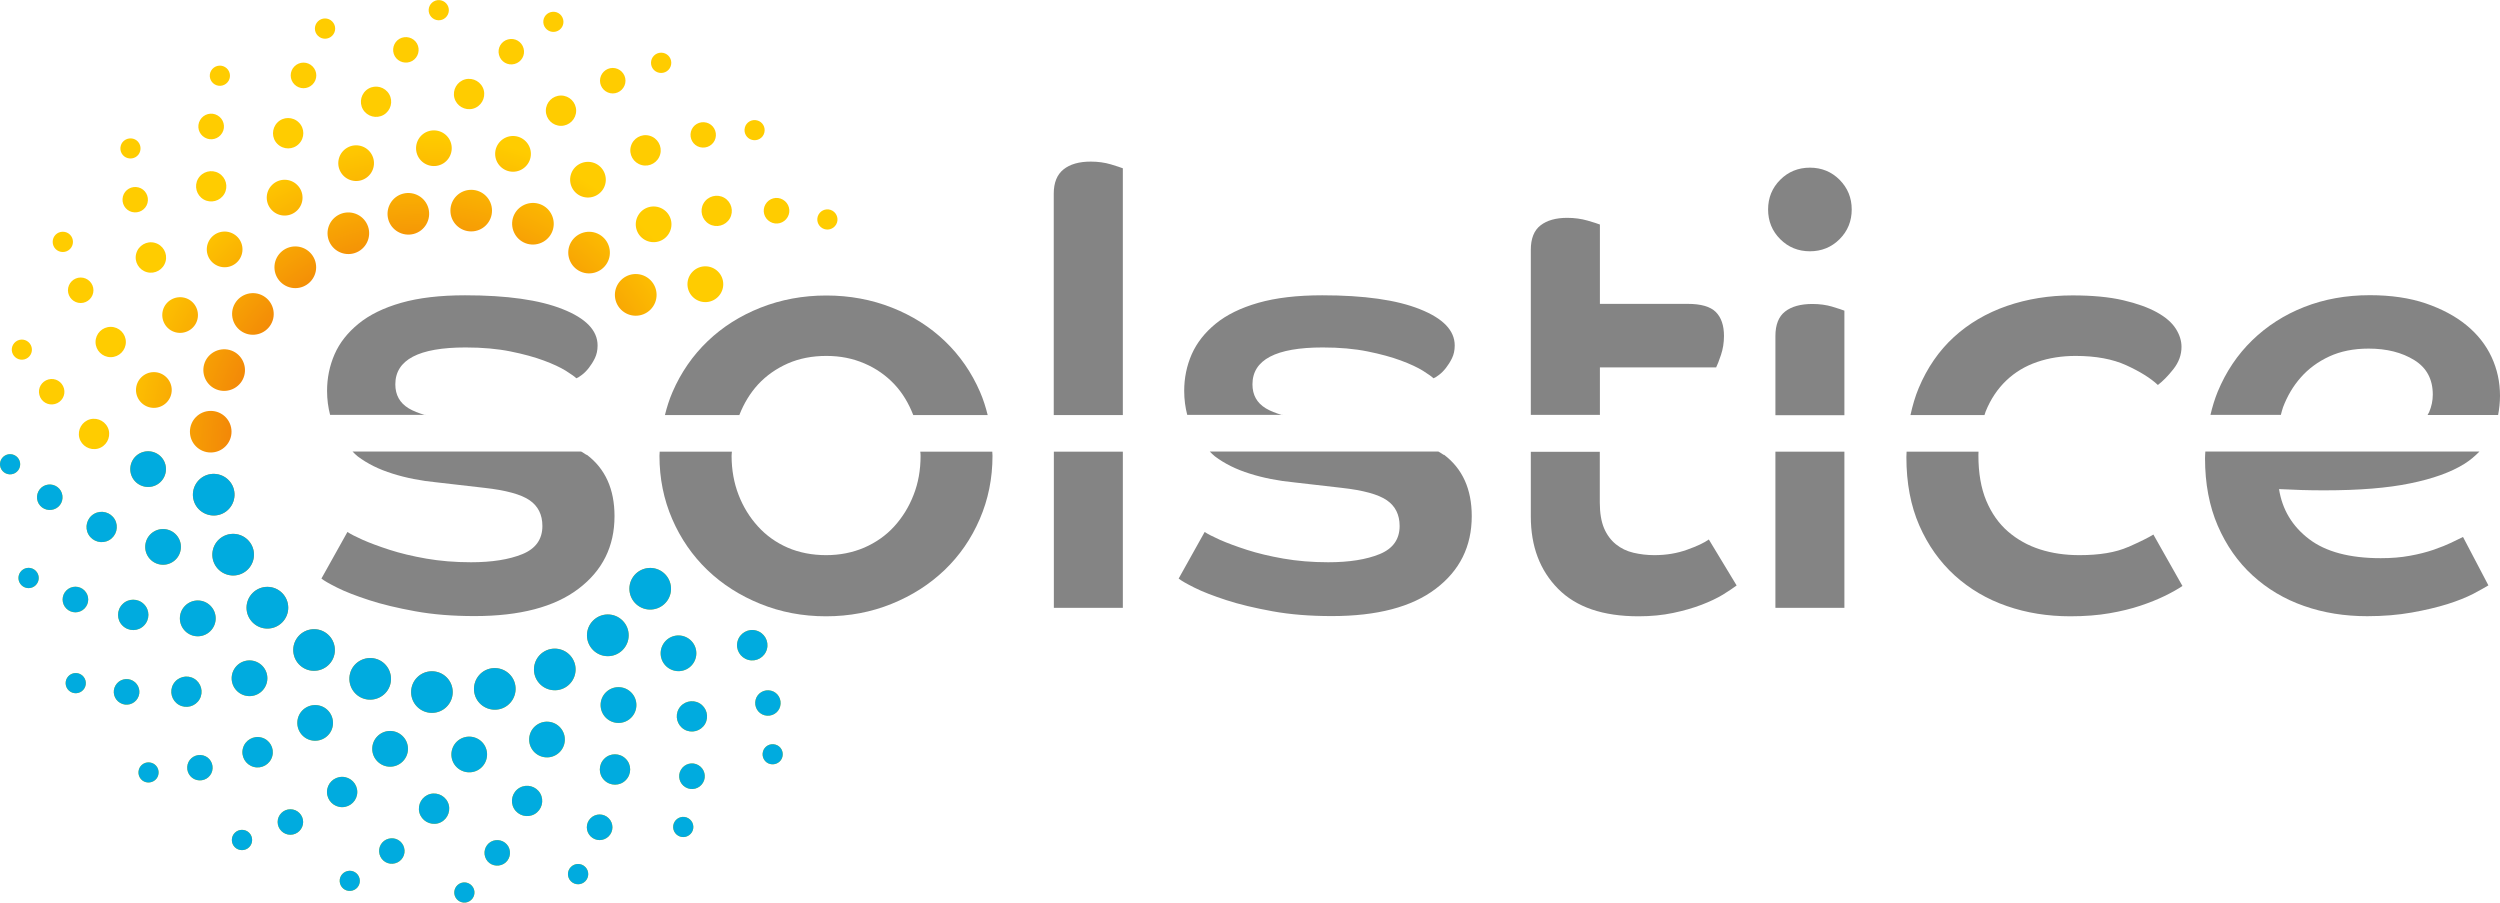<?xml version="1.0" encoding="UTF-8"?> <svg xmlns="http://www.w3.org/2000/svg" xmlns:xlink="http://www.w3.org/1999/xlink" id="Layer_2" data-name="Layer 2" viewBox="0 0 239.17 86.39"><defs><style> .cls-1 { fill: #00abdf; } .cls-1, .cls-2, .cls-3 { stroke-width: 0px; } .cls-2 { fill: #848484; } .cls-3 { fill: url(#radial-gradient); } </style><radialGradient id="radial-gradient" cx="40.06" cy="43.19" fx="40.06" fy="43.19" r="41.66" gradientUnits="userSpaceOnUse"><stop offset=".2" stop-color="#e84e0f"></stop><stop offset=".24" stop-color="#ea5a0d"></stop><stop offset=".58" stop-color="#f9ab03"></stop><stop offset=".73" stop-color="#fc0"></stop></radialGradient></defs><g id="Layer_1-2" data-name="Layer 1"><g><g><path class="cls-3" d="m62.28,6.01c0-.53.43-.97.97-.97s.97.43.97.97-.43.97-.97.97-.97-.43-.97-.97Zm-3.66,2.93c.67,0,1.22-.55,1.22-1.22s-.55-1.22-1.22-1.22-1.22.55-1.22,1.22.55,1.22,1.22,1.22Zm-6.4,1.65c0,.8.65,1.45,1.45,1.45s1.45-.65,1.45-1.45-.65-1.45-1.45-1.45-1.45.65-1.45,1.45Zm-3.14,5.84c.94,0,1.71-.77,1.71-1.71s-.77-1.71-1.71-1.71-1.71.77-1.71,1.71.77,1.71,1.71,1.71Zm-5.99,3.72c0,1.1.89,1.99,1.99,1.99s1.99-.89,1.99-1.99-.89-1.99-1.99-1.99-1.99.89-1.99,1.99ZM53.19,3.02c.52-.14.82-.67.68-1.18-.14-.52-.67-.82-1.18-.68-.52.14-.82.67-.68,1.18s.67.82,1.18.68Zm-3.96,3.1c.65-.17,1.04-.84.86-1.49-.17-.65-.84-1.04-1.49-.86-.65.17-1.04.84-.86,1.49.17.65.84,1.04,1.49.86Zm-3.98,4.28c.77-.21,1.23-1,1.03-1.78-.21-.77-1-1.23-1.78-1.03-.77.21-1.23,1-1.03,1.78.21.77,1,1.23,1.78,1.03Zm-5.39,4.22c.24.91,1.18,1.45,2.09,1.21s1.45-1.18,1.21-2.09c-.24-.91-1.18-1.45-2.09-1.21-.91.24-1.45,1.18-1.21,2.09Zm1.13,5.32c-.28-1.06-1.38-1.69-2.44-1.41-1.06.28-1.69,1.38-1.41,2.44.28,1.06,1.38,1.69,2.44,1.41,1.06-.28,1.69-1.38,1.41-2.44Zm1.47-18.13c.46-.27.62-.86.35-1.32-.27-.46-.86-.62-1.32-.35-.46.27-.62.86-.35,1.32.27.46.86.62,1.32.35Zm-3.02,4.02c.58-.34.78-1.08.45-1.67-.34-.58-1.08-.78-1.67-.45-.58.34-.78,1.08-.45,1.67.34.58,1.08.78,1.67.45Zm-2.74,5.16c.69-.4.93-1.29.53-1.98-.4-.69-1.29-.93-1.98-.53-.69.4-.93,1.29-.53,1.98.4.69,1.29.93,1.98.53Zm-1.78,6.1c.82-.47,1.1-1.52.63-2.33-.47-.82-1.52-1.1-2.33-.63-.82.47-1.1,1.52-.63,2.33.47.82,1.52,1.1,2.33.63Zm-3.32,6.22c.55.95,1.77,1.28,2.72.73.95-.55,1.28-1.77.73-2.72-.55-.95-1.77-1.28-2.72-.73-.95.55-1.28,1.77-.73,2.72Zm.18-19.89c.38-.38.38-.99,0-1.37-.38-.38-.99-.38-1.37,0-.38.38-.38.99,0,1.37s.99.38,1.37,0Zm-1.88,4.66c.48-.48.48-1.25,0-1.73-.48-.48-1.25-.48-1.73,0-.48.48-.48,1.25,0,1.73.48.48,1.25.48,1.73,0Zm-1.31,5.69c.57-.57.57-1.49,0-2.05-.57-.57-1.49-.57-2.05,0s-.57,1.49,0,2.05c.57.57,1.49.57,2.05,0Zm-.15,6.35c.67-.67.67-1.75,0-2.42s-1.75-.67-2.42,0-.67,1.75,0,2.42,1.75.67,2.42,0Zm1.22,6.86c.78-.78.78-2.04,0-2.82s-2.04-.78-2.82,0c-.78.78-.78,2.04,0,2.82.78.78,2.04.78,2.82,0Zm-9.11-18.9c.46.27,1.05.11,1.32-.35.27-.46.11-1.05-.35-1.32-.46-.27-1.05-.11-1.32.35-.27.46-.11,1.05.35,1.32Zm-.96,5.08c.58.34,1.33.14,1.67-.45.34-.58.14-1.33-.45-1.67-.58-.34-1.33-.14-1.67.45s-.14,1.33.45,1.67Zm-.11,5.92c.69.4,1.58.16,1.98-.53.4-.69.16-1.58-.53-1.98-.69-.4-1.58-.16-1.98.53-.4.69-.16,1.58.53,1.98Zm.53,3.93c-.47.82-.19,1.86.63,2.33.82.47,1.86.19,2.33-.63.47-.82.19-1.86-.63-2.33-.82-.47-1.86-.19-2.33.63Zm2.46,6.03c-.55.95-.22,2.17.73,2.72.95.55,2.17.22,2.72-.73.55-.95.22-2.17-.73-2.72-.95-.55-2.17-.22-2.72.73Zm-10.24-13.91c.52.14,1.05-.17,1.18-.68.14-.52-.17-1.05-.68-1.18s-1.05.17-1.18.68c-.14.52.17,1.05.68,1.18Zm-.47,3.66c-.17.65.21,1.32.86,1.49.65.17,1.32-.21,1.49-.86.17-.65-.21-1.32-.86-1.49-.65-.17-1.32.21-1.49.86Zm1.27,5.47c-.21.77.25,1.57,1.03,1.78.77.21,1.57-.25,1.78-1.03.21-.77-.25-1.57-1.03-1.78-.77-.21-1.57.25-1.78,1.03Zm3.76,7.53c.91.24,1.85-.3,2.09-1.21.24-.91-.3-1.85-1.21-2.09-.91-.24-1.85.3-2.09,1.21-.24.91.3,1.85,1.21,2.09Zm6.58,4.13c.28-1.06-.35-2.16-1.41-2.44-1.06-.28-2.16.35-2.44,1.41-.28,1.06.35,2.16,1.41,2.44,1.06.28,2.16-.35,2.44-1.41ZM6.01,24.11c.53,0,.97-.43.97-.97s-.43-.97-.97-.97-.97.43-.97.97.43.97.97.97Zm.49,3.66c0,.67.55,1.22,1.22,1.22s1.22-.55,1.22-1.22-.55-1.22-1.22-1.22-1.22.55-1.22,1.22Zm4.09,6.4c.8,0,1.45-.65,1.45-1.45s-.65-1.45-1.45-1.45-1.45.65-1.45,1.45.65,1.45,1.45,1.45Zm5.84,3.14c0-.94-.77-1.71-1.71-1.71s-1.71.77-1.71,1.71.77,1.71,1.71,1.71,1.71-.77,1.71-1.71Zm5.72,3.99c0-1.1-.89-1.99-1.99-1.99s-1.99.89-1.99,1.99.89,1.99,1.99,1.99,1.99-.89,1.99-1.99Zm-19.81-6.92c.52-.14.82-.67.68-1.18s-.67-.82-1.18-.68-.82.67-.68,1.18.67.82,1.18.68Zm2.92,4.27c.65-.17,1.04-.84.86-1.49s-.84-1.04-1.49-.86-1.04.84-.86,1.49c.17.65.84,1.04,1.49.86Zm2.33,3.24c.21.77,1,1.23,1.78,1.03.77-.21,1.23-1,1.03-1.78-.21-.77-1-1.23-1.78-1.03-.77.21-1.23,1-1.03,1.78Zm7.02,4.64c.91-.24,1.45-1.18,1.21-2.09-.24-.91-1.18-1.45-2.09-1.21-.91.24-1.45,1.18-1.21,2.09.24.91,1.18,1.45,2.09,1.21Zm6.35,2.72c1.06-.28,1.69-1.38,1.41-2.44-.28-1.06-1.38-1.69-2.44-1.41-1.06.28-1.69,1.38-1.41,2.44.28,1.06,1.38,1.69,2.44,1.41ZM1.8,43.93c-.27-.46-.86-.62-1.32-.35-.46.27-.62.86-.35,1.32.27.46.86.62,1.32.35.46-.27.62-.86.35-1.32Zm2.35,2.58c-.58.34-.78,1.08-.45,1.67.34.58,1.08.78,1.67.45s.78-1.08.45-1.67c-.34-.58-1.08-.78-1.67-.45Zm6.83,3.18c-.4-.69-1.29-.93-1.98-.53-.69.4-.93,1.29-.53,1.98.4.69,1.29.93,1.98.53s.93-1.29.53-1.98Zm6.1,1.78c-.47-.82-1.52-1.1-2.33-.63-.82.47-1.1,1.52-.63,2.33.47.82,1.52,1.1,2.33.63.82-.47,1.1-1.52.63-2.33Zm6.22,3.32c.95-.55,1.28-1.77.73-2.72-.55-.95-1.77-1.28-2.72-.73-.95.55-1.28,1.77-.73,2.72.55.95,1.77,1.28,2.72.73Zm-21.25-.18c-.38.38-.38.99,0,1.37s.99.38,1.37,0c.38-.38.38-.99,0-1.37-.38-.38-.99-.38-1.37,0Zm4.3,1.88c-.48.48-.48,1.25,0,1.73s1.25.48,1.73,0c.48-.48.48-1.25,0-1.73-.48-.48-1.25-.48-1.73,0Zm5.37,1.31c-.57.57-.57,1.49,0,2.05.57.57,1.49.57,2.05,0,.57-.57.57-1.49,0-2.05-.57-.57-1.49-.57-2.05,0Zm5.99.15c-.67.67-.67,1.75,0,2.42s1.75.67,2.42,0,.67-1.75,0-2.42-1.75-.67-2.42,0Zm6.46-1.22c-.78.78-.78,2.04,0,2.82.78.78,2.04.78,2.82,0,.78-.78.78-2.04,0-2.82s-2.04-.78-2.82,0Zm-16.44,7.79c-.46-.27-1.05-.11-1.32.35-.27.46-.11,1.05.35,1.32.46.27,1.05.11,1.32-.35.27-.46.11-1.05-.35-1.32Zm4.99.61c-.58-.34-1.33-.14-1.67.45-.34.58-.14,1.33.45,1.67.58.34,1.33.14,1.67-.45.34-.58.14-1.33-.45-1.67Zm6.37,1.77c.4-.69.16-1.58-.53-1.98-.69-.4-1.58-.16-1.98.53-.4.69-.16,1.58.53,1.98s1.58.16,1.98-.53Zm3.93-.53c.82.47,1.86.19,2.33-.63.47-.82.19-1.86-.63-2.33-.82-.47-1.86-.19-2.33.63-.47.82-.19,1.86.63,2.33Zm6.03-2.46c.95.55,2.17.22,2.72-.73.55-.95.22-2.17-.73-2.72-.95-.55-2.17-.22-2.72.73-.55.95-.22,2.17.73,2.72Zm-14.59,9.06c-.52-.14-1.05.17-1.18.68-.14.52.17,1.05.68,1.18s1.05-.17,1.18-.68c.14-.52-.17-1.05-.68-1.18Zm4.98-.7c-.65-.17-1.32.21-1.49.86-.17.65.21,1.32.86,1.49s1.32-.21,1.49-.86c.17-.65-.21-1.32-.86-1.49Zm5.58-1.71c-.77-.21-1.57.25-1.78,1.03-.21.77.25,1.57,1.03,1.78.77.21,1.57-.25,1.78-1.03.21-.77-.25-1.57-1.03-1.78Zm6.78-.96c.24-.91-.3-1.85-1.21-2.09-.91-.24-1.85.3-2.09,1.21-.24.91.3,1.85,1.21,2.09.91.24,1.85-.3,2.09-1.21Zm5.54-4.14c.28-1.06-.35-2.16-1.41-2.44-1.06-.28-2.16.35-2.44,1.41-.28,1.06.35,2.16,1.41,2.44,1.06.28,2.16-.35,2.44-1.41Zm-14.19,13.93c-.53,0-.97.43-.97.97s.43.97.97.97.97-.43.97-.97-.43-.97-.97-.97Zm4.63-1.97c-.67,0-1.22.55-1.22,1.22s.55,1.22,1.22,1.22,1.22-.55,1.22-1.22-.55-1.22-1.22-1.22Zm6.4-1.65c0-.8-.65-1.45-1.45-1.45s-1.45.65-1.45,1.45.65,1.45,1.45,1.45,1.45-.65,1.45-1.45Zm3.14-5.84c-.94,0-1.71.77-1.71,1.71s.77,1.71,1.71,1.71,1.71-.77,1.71-1.71-.77-1.71-1.71-1.71Zm5.99-3.72c0-1.1-.89-1.99-1.99-1.99s-1.99.89-1.99,1.99.89,1.99,1.99,1.99,1.99-.89,1.99-1.99Zm-10.1,17.13c-.52.14-.82.67-.68,1.18.14.52.67.82,1.18.68.52-.14.82-.67.68-1.18-.14-.52-.67-.82-1.18-.68Zm3.96-3.1c-.65.17-1.04.84-.86,1.49.17.65.84,1.04,1.49.86.65-.17,1.04-.84.86-1.49-.17-.65-.84-1.04-1.49-.86Zm3.98-4.28c-.77.21-1.23,1-1.03,1.78.21.77,1,1.23,1.78,1.03.77-.21,1.23-1,1.03-1.78-.21-.77-1-1.23-1.78-1.03Zm5.39-4.22c-.24-.91-1.18-1.45-2.09-1.21-.91.24-1.45,1.18-1.21,2.09.24.91,1.18,1.45,2.09,1.21.91-.24,1.45-1.18,1.21-2.09Zm-1.13-5.32c.28,1.06,1.38,1.69,2.44,1.41,1.06-.28,1.69-1.38,1.41-2.44-.28-1.06-1.38-1.69-2.44-1.41-1.06.28-1.69,1.38-1.41,2.44Zm-1.47,18.13c-.46.27-.62.86-.35,1.32.27.46.86.62,1.32.35.46-.27.62-.86.35-1.32-.27-.46-.86-.62-1.32-.35Zm3.02-4.02c-.58.34-.78,1.08-.45,1.67s1.08.78,1.67.45.78-1.08.45-1.67c-.34-.58-1.08-.78-1.67-.45Zm2.74-5.16c-.69.4-.93,1.29-.53,1.98.4.69,1.29.93,1.98.53.69-.4.93-1.29.53-1.98s-1.29-.93-1.98-.53Zm1.78-6.1c-.82.47-1.1,1.52-.63,2.33.47.82,1.52,1.1,2.33.63.82-.47,1.1-1.52.63-2.33-.47-.82-1.52-1.1-2.33-.63Zm3.32-6.22c-.55-.95-1.77-1.28-2.72-.73-.95.55-1.28,1.77-.73,2.72.55.95,1.77,1.28,2.72.73.95-.55,1.28-1.77.73-2.72Zm-.18,19.89c-.38.38-.38.99,0,1.37.38.38.99.38,1.37,0s.38-.99,0-1.37c-.38-.38-.99-.38-1.37,0Zm1.88-4.66c-.48.48-.48,1.25,0,1.73.48.48,1.25.48,1.73,0,.48-.48.48-1.25,0-1.73-.48-.48-1.25-.48-1.73,0Zm1.31-5.69c-.57.57-.57,1.49,0,2.05.57.57,1.49.57,2.05,0,.57-.57.57-1.49,0-2.05-.57-.57-1.49-.57-2.05,0Zm.15-6.35c-.67.67-.67,1.75,0,2.42.67.67,1.75.67,2.42,0,.67-.67.67-1.75,0-2.42-.67-.67-1.75-.67-2.42,0Zm1.6-4.05c.78-.78.78-2.04,0-2.82-.78-.78-2.04-.78-2.82,0-.78.78-.78,2.04,0,2.82.78.78,2.04.78,2.82,0Zm6.29,16.09c-.46-.27-1.05-.11-1.32.35-.27.46-.11,1.05.35,1.32.46.27,1.05.11,1.32-.35.27-.46.11-1.05-.35-1.32Zm.96-5.08c-.58-.34-1.33-.14-1.67.45-.34.58-.14,1.33.45,1.67s1.33.14,1.67-.45c.34-.58.14-1.33-.45-1.67Zm.11-5.92c-.69-.4-1.58-.16-1.98.53-.4.69-.16,1.58.53,1.98.69.4,1.58.16,1.98-.53.4-.69.16-1.58-.53-1.98Zm-.53-3.93c.47-.82.19-1.86-.63-2.33-.82-.47-1.86-.19-2.33.63-.47.82-.19,1.86.63,2.33.82.47,1.86.19,2.33-.63Zm-2.46-6.03c.55-.95.22-2.17-.73-2.72-.95-.55-2.17-.22-2.72.73-.55.95-.22,2.17.73,2.72s2.17.22,2.72-.73Zm10.24,13.91c-.52-.14-1.05.17-1.18.68-.14.52.17,1.05.68,1.18s1.05-.17,1.18-.68c.14-.52-.17-1.05-.68-1.18Zm.47-3.66c.17-.65-.21-1.32-.86-1.49-.65-.17-1.32.21-1.49.86-.17.65.21,1.32.86,1.49s1.32-.21,1.49-.86Zm-1.27-5.47c.21-.77-.25-1.57-1.03-1.78-.77-.21-1.57.25-1.78,1.03-.21.77.25,1.57,1.03,1.78.77.21,1.57-.25,1.78-1.03Zm-4.68-33.7c.67-.67.67-1.75,0-2.42-.67-.67-1.75-.67-2.42,0-.67.67-.67,1.75,0,2.42.67.67,1.75.67,2.42,0Zm-6.46,1.22c.78-.78.78-2.04,0-2.82-.78-.78-2.04-.78-2.82,0-.78.78-.78,2.04,0,2.82.78.78,2.04.78,2.82,0Zm16.44-7.79c.46.27,1.05.11,1.32-.35.27-.46.11-1.05-.35-1.32-.46-.27-1.05-.11-1.32.35-.27.46-.11,1.05.35,1.32Zm-4.99-.61c.58.34,1.33.14,1.67-.45.34-.58.14-1.33-.45-1.67-.58-.34-1.33-.14-1.67.45-.34.58-.14,1.33.45,1.67Zm-6.37-1.77c-.4.69-.16,1.58.53,1.98.69.4,1.58.16,1.98-.53.4-.69.16-1.58-.53-1.98-.69-.4-1.58-.16-1.98.53Zm-3.93.53c-.82-.47-1.86-.19-2.33.63-.47.82-.19,1.86.63,2.33.82.47,1.86.19,2.33-.63.47-.82.19-1.86-.63-2.33Zm-5.3,5.18c.55-.95.22-2.17-.73-2.72s-2.17-.22-2.72.73c-.55.95-.22,2.17.73,2.72s2.17.22,2.72-.73Zm13.86-11.78c.52.14,1.05-.17,1.18-.68.14-.52-.17-1.05-.68-1.18-.52-.14-1.05.17-1.18.68-.14.52.17,1.05.68,1.18Zm-4.98.7c.65.17,1.32-.21,1.49-.86.17-.65-.21-1.32-.86-1.49-.65-.17-1.32.21-1.49.86-.17.65.21,1.32.86,1.49Zm-5.58,1.71c.77.21,1.57-.25,1.78-1.03.21-.77-.25-1.57-1.03-1.78-.77-.21-1.57.25-1.78,1.03-.21.77.25,1.57,1.03,1.78Zm-6.78.96c-.24.91.3,1.85,1.21,2.09.91.24,1.85-.3,2.09-1.21.24-.91-.3-1.85-1.21-2.09-.91-.24-1.85.3-2.09,1.21Zm-5.54,4.14c-.28,1.06.35,2.16,1.41,2.44,1.06.28,2.16-.35,2.44-1.41.28-1.06-.35-2.16-1.41-2.44-1.06-.28-2.16.35-2.44,1.41Z"></path><path class="cls-1" d="m14.61,46.53c.91-.24,1.45-1.18,1.21-2.09-.24-.91-1.18-1.45-2.09-1.21-.91.24-1.45,1.18-1.21,2.09.24.91,1.18,1.45,2.09,1.21Zm6.35,2.72c1.06-.28,1.69-1.38,1.41-2.44-.28-1.06-1.38-1.69-2.44-1.41-1.06.28-1.69,1.38-1.41,2.44.28,1.06,1.38,1.69,2.44,1.41ZM1.8,43.93c-.27-.46-.86-.62-1.32-.35-.46.27-.62.86-.35,1.32.27.46.86.62,1.32.35.46-.27.62-.86.35-1.32Zm2.35,2.58c-.58.34-.78,1.08-.45,1.67.34.58,1.08.78,1.67.45s.78-1.08.45-1.67c-.34-.58-1.08-.78-1.67-.45Zm6.83,3.18c-.4-.69-1.29-.93-1.98-.53-.69.4-.93,1.29-.53,1.98.4.69,1.29.93,1.98.53s.93-1.29.53-1.98Zm6.1,1.78c-.47-.82-1.52-1.1-2.33-.63-.82.47-1.1,1.52-.63,2.33.47.82,1.52,1.1,2.33.63.82-.47,1.1-1.52.63-2.33Zm6.22,3.32c.95-.55,1.28-1.77.73-2.72-.55-.95-1.77-1.28-2.72-.73-.95.55-1.28,1.77-.73,2.72.55.95,1.77,1.28,2.72.73Zm-21.25-.18c-.38.38-.38.99,0,1.37s.99.38,1.37,0c.38-.38.38-.99,0-1.37-.38-.38-.99-.38-1.37,0Zm4.3,1.88c-.48.48-.48,1.25,0,1.73s1.25.48,1.73,0c.48-.48.48-1.25,0-1.73-.48-.48-1.25-.48-1.73,0Zm5.37,1.31c-.57.57-.57,1.49,0,2.05.57.57,1.49.57,2.05,0,.57-.57.57-1.49,0-2.05-.57-.57-1.49-.57-2.05,0Zm5.99.15c-.67.67-.67,1.75,0,2.42s1.75.67,2.42,0,.67-1.75,0-2.42-1.75-.67-2.42,0Zm6.46-1.22c-.78.78-.78,2.04,0,2.82.78.78,2.04.78,2.82,0,.78-.78.78-2.04,0-2.82s-2.04-.78-2.82,0Zm-16.44,7.79c-.46-.27-1.05-.11-1.32.35-.27.46-.11,1.05.35,1.32.46.27,1.05.11,1.32-.35.27-.46.11-1.05-.35-1.32Zm4.99.61c-.58-.34-1.33-.14-1.67.45-.34.58-.14,1.33.45,1.67.58.34,1.33.14,1.67-.45.34-.58.14-1.33-.45-1.67Zm6.37,1.77c.4-.69.16-1.58-.53-1.98-.69-.4-1.58-.16-1.98.53-.4.69-.16,1.58.53,1.98s1.58.16,1.98-.53Zm3.93-.53c.82.47,1.86.19,2.33-.63.47-.82.19-1.86-.63-2.33-.82-.47-1.86-.19-2.33.63-.47.82-.19,1.86.63,2.33Zm6.03-2.46c.95.55,2.17.22,2.72-.73.55-.95.22-2.17-.73-2.72-.95-.55-2.17-.22-2.72.73-.55.95-.22,2.17.73,2.72Zm-14.59,9.06c-.52-.14-1.05.17-1.18.68-.14.52.17,1.05.68,1.18s1.05-.17,1.18-.68c.14-.52-.17-1.05-.68-1.18Zm4.98-.7c-.65-.17-1.32.21-1.49.86-.17.65.21,1.32.86,1.49s1.32-.21,1.49-.86c.17-.65-.21-1.32-.86-1.49Zm5.58-1.71c-.77-.21-1.57.25-1.78,1.03-.21.77.25,1.57,1.03,1.78.77.21,1.57-.25,1.78-1.03.21-.77-.25-1.57-1.03-1.78Zm6.78-.96c.24-.91-.3-1.85-1.21-2.09-.91-.24-1.85.3-2.09,1.21-.24.91.3,1.85,1.21,2.09.91.24,1.85-.3,2.09-1.21Zm5.54-4.14c.28-1.06-.35-2.16-1.41-2.44-1.06-.28-2.16.35-2.44,1.41-.28,1.06.35,2.16,1.41,2.44,1.06.28,2.16-.35,2.44-1.41Zm-14.19,13.93c-.53,0-.97.43-.97.97s.43.97.97.97.97-.43.97-.97-.43-.97-.97-.97Zm4.63-1.97c-.67,0-1.22.55-1.22,1.22s.55,1.22,1.22,1.22,1.22-.55,1.22-1.22-.55-1.22-1.22-1.22Zm6.4-1.65c0-.8-.65-1.45-1.45-1.45s-1.45.65-1.45,1.45.65,1.45,1.45,1.45,1.45-.65,1.45-1.45Zm3.14-5.84c-.94,0-1.71.77-1.71,1.71s.77,1.71,1.71,1.71,1.71-.77,1.71-1.71-.77-1.71-1.71-1.71Zm5.99-3.72c0-1.1-.89-1.99-1.99-1.99s-1.99.89-1.99,1.99.89,1.99,1.99,1.99,1.99-.89,1.99-1.99Zm-10.1,17.13c-.52.14-.82.67-.68,1.18.14.52.67.82,1.18.68.52-.14.82-.67.68-1.18-.14-.52-.67-.82-1.18-.68Zm3.96-3.1c-.65.17-1.04.84-.86,1.49.17.65.84,1.04,1.49.86.65-.17,1.04-.84.86-1.49-.17-.65-.84-1.04-1.49-.86Zm3.98-4.28c-.77.21-1.23,1-1.03,1.78.21.77,1,1.23,1.78,1.03.77-.21,1.23-1,1.03-1.78-.21-.77-1-1.23-1.78-1.03Zm5.39-4.22c-.24-.91-1.18-1.45-2.09-1.21-.91.24-1.45,1.18-1.21,2.09s1.18,1.45,2.09,1.21c.91-.24,1.45-1.18,1.21-2.09Zm-1.13-5.32c.28,1.06,1.38,1.69,2.44,1.41,1.06-.28,1.69-1.38,1.41-2.44-.28-1.06-1.38-1.69-2.44-1.41-1.06.28-1.69,1.38-1.41,2.44Zm-1.47,18.13c-.46.27-.62.86-.35,1.32.27.46.86.62,1.32.35.46-.27.62-.86.35-1.32-.27-.46-.86-.62-1.32-.35Zm3.02-4.02c-.58.34-.78,1.08-.45,1.67s1.08.78,1.67.45c.58-.34.78-1.08.45-1.67-.34-.58-1.08-.78-1.67-.45Zm2.74-5.16c-.69.4-.93,1.29-.53,1.98.4.69,1.29.93,1.98.53.69-.4.93-1.29.53-1.98-.4-.69-1.29-.93-1.98-.53Zm1.78-6.1c-.82.47-1.1,1.52-.63,2.33.47.82,1.52,1.1,2.33.63.82-.47,1.1-1.52.63-2.33-.47-.82-1.52-1.1-2.33-.63Zm3.32-6.22c-.55-.95-1.77-1.28-2.72-.73-.95.55-1.28,1.77-.73,2.72.55.95,1.77,1.28,2.72.73.95-.55,1.28-1.77.73-2.72Zm-.18,19.89c-.38.38-.38.99,0,1.37.38.38.99.38,1.37,0s.38-.99,0-1.37c-.38-.38-.99-.38-1.37,0Zm1.88-4.66c-.48.48-.48,1.25,0,1.73.48.48,1.25.48,1.73,0,.48-.48.48-1.25,0-1.73-.48-.48-1.25-.48-1.73,0Zm1.31-5.69c-.57.57-.57,1.49,0,2.05.57.57,1.49.57,2.05,0,.57-.57.57-1.49,0-2.05-.57-.57-1.49-.57-2.05,0Zm.15-6.35c-.67.67-.67,1.75,0,2.42.67.67,1.75.67,2.42,0,.67-.67.67-1.75,0-2.42-.67-.67-1.75-.67-2.42,0Zm1.6-4.05c.78-.78.78-2.04,0-2.82-.78-.78-2.04-.78-2.82,0-.78.78-.78,2.04,0,2.82.78.78,2.04.78,2.82,0Zm6.29,16.09c-.46-.27-1.05-.11-1.32.35-.27.46-.11,1.05.35,1.32.46.27,1.05.11,1.32-.35.27-.46.11-1.05-.35-1.32Zm.96-5.08c-.58-.34-1.33-.14-1.67.45-.34.58-.14,1.33.45,1.67.58.34,1.33.14,1.67-.45.34-.58.14-1.33-.45-1.67Zm.11-5.92c-.69-.4-1.58-.16-1.98.53-.4.69-.16,1.58.53,1.98.69.4,1.58.16,1.98-.53.4-.69.16-1.58-.53-1.98Zm-.53-3.93c.47-.82.19-1.86-.63-2.33-.82-.47-1.86-.19-2.33.63-.47.82-.19,1.86.63,2.33s1.86.19,2.33-.63Zm-2.46-6.03c.55-.95.22-2.17-.73-2.72-.95-.55-2.17-.22-2.72.73-.55.95-.22,2.17.73,2.72s2.17.22,2.72-.73Zm10.24,13.91c-.52-.14-1.05.17-1.18.68-.14.52.17,1.05.68,1.18s1.05-.17,1.18-.68c.14-.52-.17-1.05-.68-1.18Zm.47-3.66c.17-.65-.21-1.32-.86-1.49-.65-.17-1.32.21-1.49.86-.17.65.21,1.32.86,1.49s1.32-.21,1.49-.86Zm-1.27-5.47c.21-.77-.25-1.57-1.03-1.78-.77-.21-1.57.25-1.78,1.03-.21.77.25,1.57,1.03,1.78.77.21,1.57-.25,1.78-1.03Z"></path></g><g><path class="cls-2" d="m122.68,39.71c-.62-.18-1.16-.39-1.59-.65-.85-.52-1.27-1.28-1.27-2.29,0-2.35,2.24-3.53,6.72-3.53,1.62,0,3.05.13,4.29.38,1.24.25,2.3.54,3.19.87.89.33,1.59.66,2.11.98.52.33.86.57,1.01.72.12-.04.29-.14.52-.32.23-.17.45-.39.67-.67.21-.27.41-.58.58-.93.17-.35.26-.75.26-1.22,0-1.43-1.11-2.59-3.33-3.47-2.22-.89-5.34-1.33-9.35-1.33-2.39,0-4.43.24-6.11.72-1.68.48-3.04,1.15-4.08,2-1.04.85-1.8,1.82-2.29,2.92-.48,1.1-.72,2.27-.72,3.5,0,.84.11,1.6.29,2.3h9.12Z"></path><path class="cls-2" d="m173.15,24.04c1.12,0,2.07-.39,2.84-1.16.77-.77,1.16-1.72,1.16-2.84s-.39-2.06-1.16-2.84c-.77-.77-1.72-1.16-2.84-1.16s-2.07.39-2.84,1.16c-.77.77-1.16,1.72-1.16,2.84s.39,2.07,1.16,2.84c.77.77,1.72,1.16,2.84,1.16Z"></path><path class="cls-2" d="m107.42,39.71v-23.61c-.19-.08-.58-.2-1.16-.38-.58-.17-1.22-.26-1.91-.26-1.12,0-1.99.25-2.61.75-.62.5-.93,1.27-.93,2.32v21.18h6.6Z"></path><path class="cls-2" d="m153.06,39.71v-4.56h11.12c.12-.23.27-.63.46-1.19.19-.56.29-1.17.29-1.82,0-1-.26-1.77-.78-2.29-.52-.52-1.42-.78-2.69-.78h-8.4v-7.59c-.19-.08-.59-.2-1.19-.38-.6-.17-1.25-.26-1.94-.26-1.08,0-1.93.24-2.55.72-.62.48-.93,1.26-.93,2.34v15.79h6.6Z"></path><path class="cls-2" d="m70.73,39.71c.44-1.13,1.04-2.11,1.8-2.94.79-.85,1.74-1.51,2.84-2,1.1-.48,2.33-.72,3.68-.72s2.53.24,3.65.72c1.12.48,2.07,1.15,2.87,2,.77.82,1.36,1.81,1.8,2.94h7.12c-.19-.76-.42-1.5-.73-2.21-.81-1.87-1.93-3.49-3.36-4.86-1.43-1.37-3.12-2.44-5.07-3.21-1.95-.77-4.05-1.16-6.28-1.16s-4.33.39-6.28,1.16c-1.95.77-3.64,1.84-5.07,3.21-1.43,1.37-2.55,2.99-3.36,4.86-.31.71-.54,1.45-.73,2.21h7.12Z"></path><path class="cls-2" d="m175.3,29.34c-.58-.17-1.22-.26-1.91-.26-1.12,0-1.99.24-2.61.72-.62.48-.93,1.27-.93,2.35v7.57h6.6v-10c-.19-.08-.58-.2-1.16-.38Z"></path><path class="cls-2" d="m218.2,39.71c.07-.25.12-.49.21-.74.41-1.08.97-2.04,1.71-2.87.73-.83,1.64-1.5,2.72-2,1.08-.5,2.34-.75,3.76-.75,1.74,0,3.19.37,4.37,1.1,1.18.73,1.77,1.83,1.77,3.3,0,.58-.12,1.14-.35,1.68-.04.09-.1.18-.15.27h6.75c.11-.59.18-1.2.18-1.84,0-1.31-.27-2.55-.81-3.71-.54-1.16-1.34-2.17-2.4-3.04-1.06-.87-2.37-1.56-3.91-2.09-1.54-.52-3.32-.78-5.33-.78-2.28,0-4.37.38-6.28,1.13s-3.57,1.82-4.98,3.19c-1.41,1.37-2.51,3.01-3.3,4.92-.29.71-.51,1.45-.69,2.21h6.74Z"></path><path class="cls-2" d="m189.85,39.71c.04-.12.08-.25.12-.36.48-1.18,1.14-2.16,1.97-2.95.83-.79,1.81-1.38,2.95-1.77,1.14-.39,2.36-.58,3.68-.58,1.93,0,3.55.3,4.86.9,1.31.6,2.32,1.23,3.01,1.88.46-.35.96-.85,1.48-1.51.52-.66.78-1.37.78-2.14,0-.58-.18-1.16-.55-1.74-.37-.58-.97-1.1-1.8-1.56-.83-.46-1.91-.85-3.24-1.16-1.33-.31-2.94-.46-4.84-.46-2.24,0-4.33.34-6.28,1.01-1.95.68-3.64,1.67-5.07,2.98-1.43,1.31-2.55,2.94-3.36,4.87-.34.81-.59,1.68-.79,2.59h7.07Z"></path><path class="cls-2" d="m203.59,52.33c-1.18.52-2.73.78-4.66.78-1.35,0-2.61-.18-3.76-.55-1.16-.37-2.18-.94-3.07-1.71-.89-.77-1.58-1.76-2.08-2.95-.5-1.2-.75-2.64-.75-4.34,0-.12,0-.23.01-.35h-6.88c0,.17-.02.34-.02.52,0,2.47.41,4.65,1.24,6.55.83,1.89,1.96,3.48,3.39,4.78,1.43,1.29,3.09,2.27,4.98,2.92,1.89.66,3.92.98,6.08.98,1.39,0,2.64-.1,3.74-.29,1.1-.19,2.08-.43,2.95-.72.87-.29,1.64-.6,2.32-.93.68-.33,1.25-.65,1.71-.96l-2.78-4.92c-.43.27-1.23.67-2.4,1.19Z"></path><path class="cls-2" d="m40.68,39.71c-.62-.18-1.16-.39-1.59-.65-.85-.52-1.27-1.28-1.27-2.29,0-2.35,2.24-3.53,6.72-3.53,1.62,0,3.05.13,4.29.38,1.24.25,2.3.54,3.19.87.89.33,1.59.66,2.11.98.52.33.86.57,1.01.72.12-.04.29-.14.52-.32.23-.17.45-.39.67-.67.21-.27.41-.58.58-.93.17-.35.26-.75.26-1.22,0-1.43-1.11-2.59-3.33-3.47-2.22-.89-5.34-1.33-9.35-1.33-2.39,0-4.43.24-6.11.72-1.68.48-3.04,1.15-4.08,2-1.04.85-1.81,1.82-2.29,2.92-.48,1.1-.72,2.27-.72,3.5,0,.84.11,1.6.29,2.3h9.12Z"></path><path class="cls-2" d="m161.4,52.59c-.97.35-2.01.52-3.13.52-.7,0-1.36-.08-2-.23-.64-.15-1.2-.42-1.68-.81-.48-.39-.86-.9-1.13-1.53-.27-.64-.41-1.46-.41-2.46v-4.86h-6.6v6.19c0,2.86.87,5.16,2.61,6.92,1.74,1.76,4.3,2.63,7.7,2.63,1.2,0,2.3-.11,3.3-.32,1-.21,1.91-.47,2.72-.78.81-.31,1.5-.64,2.06-.98.56-.35.99-.64,1.3-.87l-2.66-4.4c-.43.31-1.12.64-2.08.98Z"></path><path class="cls-2" d="m234.57,51.89c-.48.23-1.06.46-1.74.7-.68.23-1.44.43-2.29.58-.85.16-1.78.23-2.78.23-2.97,0-5.26-.61-6.86-1.83-1.6-1.22-2.56-2.81-2.87-4.78.77.04,1.5.07,2.17.09.68.02,1.4.03,2.17.03,3.32,0,6.06-.22,8.22-.67,2.16-.44,3.88-1.06,5.15-1.85.58-.36,1.04-.76,1.46-1.19h-26.22c-.01.21-.03.42-.03.64,0,2.43.41,4.58,1.22,6.46.81,1.87,1.92,3.46,3.33,4.75,1.41,1.29,3.05,2.27,4.92,2.92,1.87.66,3.89.98,6.05.98,1.54,0,2.96-.12,4.26-.35,1.29-.23,2.43-.5,3.42-.81.98-.31,1.8-.64,2.46-.98.66-.35,1.14-.62,1.45-.81l-2.43-4.63c-.23.12-.59.29-1.07.52Z"></path><path class="cls-2" d="m138.12,43.52c-.15-.12-.34-.21-.51-.32h-21.87c.16.16.31.32.49.46.93.7,2.04,1.25,3.33,1.65,1.29.41,2.71.69,4.26.84l4.52.52c2.08.23,3.53.63,4.34,1.19s1.22,1.38,1.22,2.46c0,1.27-.64,2.17-1.91,2.69-1.27.52-2.92.78-4.92.78-1.54,0-2.97-.12-4.29-.35-1.31-.23-2.48-.51-3.5-.84-1.02-.33-1.88-.65-2.58-.96-.69-.31-1.18-.56-1.45-.75l-2.49,4.46c.23.19.73.48,1.51.87.77.39,1.79.78,3.04,1.19,1.25.41,2.73.76,4.43,1.07,1.7.31,3.59.46,5.68.46,4.32,0,7.64-.87,9.93-2.61,2.3-1.74,3.45-4.05,3.45-6.95,0-2.59-.89-4.55-2.66-5.88Z"></path><rect class="cls-2" x="169.85" y="43.21" width="6.6" height="14.94"></rect><rect class="cls-2" x="100.82" y="43.21" width="6.6" height="14.94"></rect><path class="cls-2" d="m56.11,43.52c-.15-.12-.34-.21-.51-.32h-21.87c.16.16.31.32.49.46.93.7,2.04,1.25,3.33,1.65,1.29.41,2.71.69,4.26.84l4.52.52c2.08.23,3.53.63,4.34,1.19.81.56,1.22,1.38,1.22,2.46,0,1.27-.64,2.17-1.91,2.69-1.27.52-2.92.78-4.92.78-1.54,0-2.97-.12-4.29-.35-1.31-.23-2.48-.51-3.5-.84-1.02-.33-1.88-.65-2.58-.96-.69-.31-1.18-.56-1.45-.75l-2.49,4.46c.23.19.73.48,1.51.87.77.39,1.79.78,3.04,1.19,1.25.41,2.73.76,4.43,1.07,1.7.31,3.59.46,5.68.46,4.32,0,7.64-.87,9.93-2.61,2.3-1.74,3.45-4.05,3.45-6.95,0-2.59-.89-4.55-2.66-5.88Z"></path><path class="cls-2" d="m88.04,43.21c.02.13.03.26.03.4,0,1.35-.22,2.6-.67,3.74-.44,1.14-1.06,2.14-1.85,3.01-.79.87-1.75,1.54-2.87,2.03-1.12.48-2.34.72-3.65.72s-2.58-.24-3.68-.72c-1.1-.48-2.05-1.16-2.84-2.03-.79-.87-1.41-1.87-1.85-3.01-.44-1.14-.67-2.38-.67-3.74,0-.14.02-.27.03-.4h-6.91c0,.13-.02.27-.02.4,0,2.16.41,4.18,1.22,6.05.81,1.87,1.93,3.49,3.36,4.87,1.43,1.37,3.12,2.45,5.07,3.24,1.95.79,4.04,1.19,6.28,1.19s4.33-.4,6.28-1.19c1.95-.79,3.64-1.87,5.07-3.24,1.43-1.37,2.55-2.99,3.36-4.87.81-1.87,1.22-3.89,1.22-6.05,0-.14-.01-.27-.02-.4h-6.91Z"></path></g></g></g></svg> 